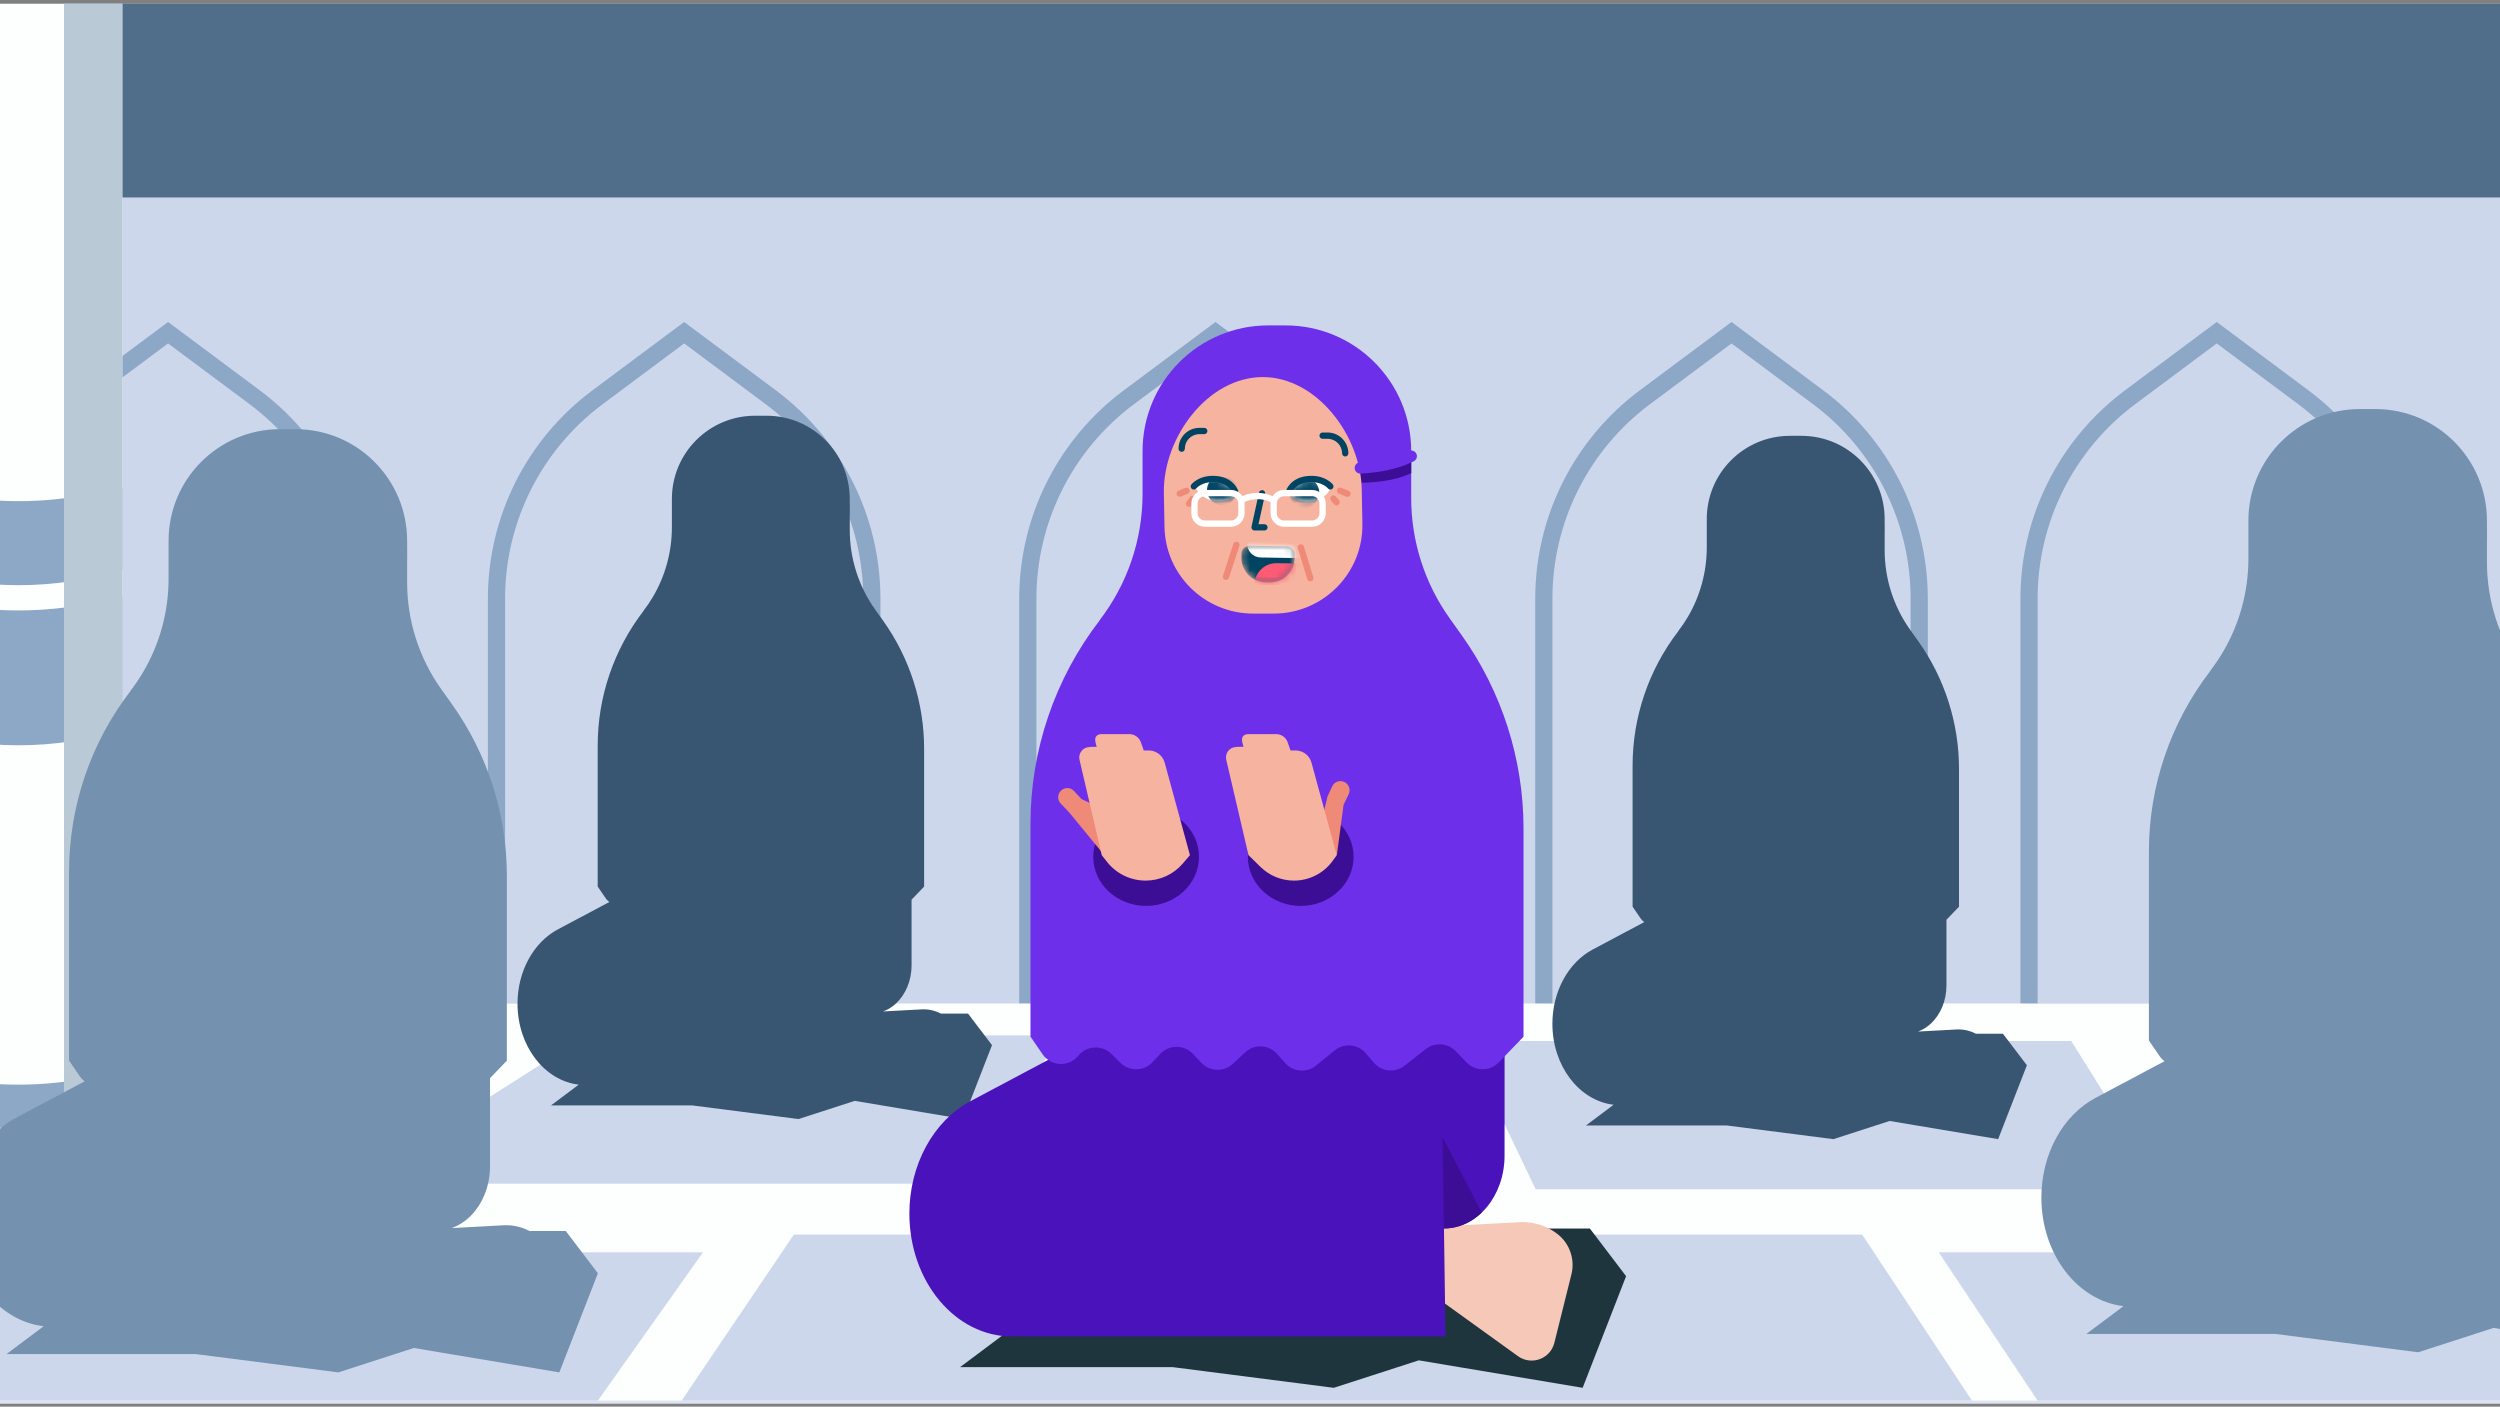 <svg xmlns="http://www.w3.org/2000/svg" width="375" height="211" viewBox="0 0 375 211" fill="none"><rect x="0" y="0" width="375" height="211" fill="#808080" stroke="none"/><g clip-path="url(#clip0_815_184613)"><rect width="375" height="209.992" transform="translate(0 0.57)" fill="#DCE3F1"></rect><path d="M-201.19 210.093H593.563L474.187 150.5H-34.268L-201.19 210.093Z" fill="#FDFFFF"></path><path d="M473.493 17.297H-34.268V150.497H473.493V17.297Z" fill="#CCD7EB"></path><path d="M-33.86 210.091L1.09 187.852H105.443L89.683 210.091H-33.86Z" fill="#CCD7EB"></path><path d="M119.073 185.195L102.243 210.094H295.797L279.33 185.195H119.073Z" fill="#CCD7EB"></path><path d="M324.598 178.388L310.685 156.148H219.711L230.348 178.388H324.598Z" fill="#CCD7EB"></path><path d="M423.511 210.091L396.441 187.852L290.811 187.852L305.642 210.091H423.511Z" fill="#CCD7EB"></path><path d="M53.01 177.554L87.96 155.305H159.361L143.601 177.554H53.01Z" fill="#CCD7EB"></path><path d="M231.575 150.498V89.792C231.575 77.891 237.199 66.695 246.743 59.582L259.727 49.906L272.711 59.582C282.255 66.695 287.88 77.891 287.88 89.792V150.498" fill="#CCD7EB"></path><path d="M231.575 150.498V89.792C231.575 77.891 237.199 66.695 246.743 59.582L259.727 49.906L272.711 59.582C282.255 66.695 287.88 77.891 287.88 89.792V150.498" stroke="#8DA7C6" stroke-width="2.579" stroke-miterlimit="10"></path><path d="M-2.941 150.498V89.792C-2.941 77.891 2.683 66.695 12.227 59.582L25.211 49.906L38.195 59.582C47.739 66.695 53.363 77.891 53.363 89.792V150.498" fill="#CCD7EB"></path><path d="M-2.941 150.498V89.792C-2.941 77.891 2.683 66.695 12.227 59.582L25.211 49.906L38.195 59.582C47.739 66.695 53.363 77.891 53.363 89.792V150.498" stroke="#8DA7C6" stroke-width="2.579" stroke-miterlimit="10"></path><path d="M74.472 150.498V89.792C74.472 77.891 80.096 66.695 89.64 59.582L102.624 49.906L115.608 59.582C125.152 66.695 130.776 77.891 130.776 89.792V150.498" fill="#CCD7EB"></path><path d="M74.472 150.498V89.792C74.472 77.891 80.096 66.695 89.64 59.582L102.624 49.906L115.608 59.582C125.152 66.695 130.776 77.891 130.776 89.792V150.498" stroke="#8DA7C6" stroke-width="2.579" stroke-miterlimit="10"></path><path d="M154.172 150.498V89.792C154.172 77.891 159.796 66.695 169.34 59.582L182.324 49.906L195.308 59.582C204.852 66.695 210.476 77.891 210.476 89.792V150.498" fill="#CCD7EB"></path><path d="M154.172 150.498V89.792C154.172 77.891 159.796 66.695 169.34 59.582L182.324 49.906L195.308 59.582C204.852 66.695 210.476 77.891 210.476 89.792V150.498" stroke="#8DA7C6" stroke-width="2.579" stroke-miterlimit="10"></path><path d="M304.354 150.498V89.792C304.354 77.891 309.979 66.695 319.523 59.582L332.507 49.906L345.491 59.582C355.035 66.695 360.659 77.891 360.659 89.792V150.498" fill="#CCD7EB"></path><path d="M304.354 150.498V89.792C304.354 77.891 309.979 66.695 319.523 59.582L332.507 49.906L345.491 59.582C355.035 66.695 360.659 77.891 360.659 89.792V150.498" stroke="#8DA7C6" stroke-width="2.579" stroke-miterlimit="10"></path><path d="M-201.19 -7.469L-34.268 29.62H473.483L473.462 -7.469H-201.19Z" fill="#506E89"></path><path d="M18.344 -19.789H-12.789V163.778H18.344V-19.789Z" fill="#FDFFFF"></path><path d="M18.334 166.9C8.198 170.033 -2.653 170.033 -12.799 166.9V160.664L-7.981 161.634C-0.887 163.052 6.422 163.052 13.526 161.634L18.344 160.664V166.9H18.334Z" fill="#8DA7C6"></path><path d="M18.334 109.443C8.198 112.577 -2.653 112.577 -12.799 109.443V89.531L-7.981 90.501C-0.887 91.919 6.422 91.919 13.526 90.501L18.344 89.531V109.443H18.334Z" fill="#8DA7C6"></path><path d="M18.334 85.429C8.198 88.562 -2.653 88.562 -12.799 85.429V73.141L-7.981 74.11C-0.887 75.529 6.422 75.529 13.526 74.11L18.344 73.141V85.429H18.334Z" fill="#8DA7C6"></path><g style="mix-blend-mode:multiply"><path d="M14.415 167.748L9.597 168.799V-19.789H18.345V162.88C18.345 165.227 16.711 167.258 14.415 167.748Z" fill="#B9C9D6"></path></g><path d="M145.203 152.042H141.145C140.254 151.575 139.244 151.348 138.23 151.406L132.465 151.718C132.465 151.718 132.475 151.715 132.479 151.711C132.497 151.704 132.511 151.7 132.529 151.693C132.695 151.629 132.86 151.557 133.018 151.478C133.04 151.467 133.058 151.46 133.079 151.449C133.245 151.363 133.406 151.269 133.564 151.168C133.572 151.161 133.582 151.158 133.59 151.154C133.899 150.953 134.193 150.719 134.467 150.457C135.847 149.127 136.735 147.092 136.735 144.806V134.95L138.618 132.991V112.326C138.618 105.436 136.465 98.71 132.465 93.1L131.289 91.453C128.802 87.963 127.465 83.79 127.465 79.509V78.272V77.036C127.465 77.036 127.468 77.036 127.472 77.036V75.609C127.472 75.609 127.468 75.609 127.465 75.609V74.836C127.457 67.945 121.875 62.359 114.985 62.359H113.256C106.365 62.359 100.783 67.945 100.783 74.836V79.092C100.783 82.782 99.794 86.384 97.936 89.533C97.506 90.261 97.03 90.965 96.509 91.64L96.534 91.633C92.073 97.424 89.654 104.534 89.654 111.838V132.984L90.851 134.738C91.006 134.965 91.196 135.151 91.405 135.299L83.687 139.4C80.007 141.352 77.627 145.723 77.627 150.55C77.627 156.891 81.656 162.099 86.811 162.696L82.659 165.805H103.784L119.772 167.858L128.212 165.129L144.488 167.858L148.801 156.772L145.207 152.042H145.203Z" fill="#385672"></path><path d="M300.437 155.058H296.379C295.487 154.59 294.477 154.364 293.463 154.421L287.698 154.734C287.698 154.734 287.709 154.73 287.712 154.727C287.73 154.72 287.745 154.716 287.763 154.709C287.928 154.644 288.093 154.572 288.251 154.493C288.273 154.482 288.291 154.475 288.313 154.464C288.478 154.378 288.64 154.285 288.798 154.184C288.805 154.177 288.816 154.173 288.823 154.17C289.132 153.968 289.427 153.735 289.7 153.472C291.08 152.142 291.968 150.108 291.968 147.822V137.966L293.852 136.007V115.342C293.852 108.451 291.699 101.726 287.698 96.115L286.523 94.469C284.035 90.979 282.698 86.805 282.698 82.524V81.288V80.051C282.698 80.051 282.702 80.051 282.705 80.051V78.624C282.705 78.624 282.702 78.624 282.698 78.624V77.852C282.691 70.961 277.109 65.375 270.218 65.375H268.489C261.598 65.375 256.016 70.961 256.016 77.852V82.107C256.016 85.797 255.027 89.4 253.169 92.549C252.74 93.277 252.263 93.981 251.742 94.656L251.767 94.648C247.307 100.439 244.888 107.549 244.888 114.853V136L246.084 137.754C246.239 137.98 246.43 138.167 246.638 138.314L238.921 142.416C235.24 144.368 232.86 148.738 232.86 153.566C232.86 159.907 236.89 165.115 242.044 165.712L237.893 168.821H259.017L275.006 170.873L283.446 168.145L299.721 170.873L304.035 159.788L300.44 155.058H300.437Z" fill="#385672"></path><path d="M188.575 182.103L214.168 184.282L238.484 184.282L243.914 191.427L237.398 208.172L212.813 204.051L200.066 208.172L175.915 205.073H144.005L154.535 197.191L188.563 182.078L188.575 182.103Z" fill="#1F353D"></path><path d="M218.514 195.055L221.05 184.86L204.657 181.269C201.835 180.572 198.983 182.283 198.286 185.105C197.59 187.926 199.301 190.779 202.122 191.475L218.516 195.067L218.514 195.055Z" fill="#F6C8B8"></path><path d="M217.257 183.903L227.947 183.326C229.996 183.21 232.02 183.852 233.639 185.117C235.462 186.543 236.273 188.914 235.714 191.153L233.153 201.423C232.549 203.836 229.711 204.875 227.692 203.421L214.731 194.084L217.267 183.889L217.257 183.903Z" fill="#F6C8B8"></path><path d="M157.478 168.656H225.683V143.53H157.478V168.656Z" fill="#CCBDDA"></path><path d="M151.776 200.47H216.828L216.594 184.265C221.619 184.265 225.683 179.375 225.683 173.352V153.383H179.573C171.814 153.383 164.178 155.28 157.331 158.925L145.557 165.182C140.002 168.138 136.406 174.74 136.406 182.032C136.406 192.217 143.291 200.47 151.776 200.47Z" fill="#4A12BA"></path><path d="M216.36 170.508L222.26 181.888C220.708 183.379 218.737 184.278 216.582 184.278L216.36 170.508Z" fill="#3C0E96"></path><path d="M164.93 93.042C169.117 87.61 171.383 80.947 171.383 74.086V67.657C171.383 57.249 179.819 48.812 190.226 48.812H192.837C203.244 48.812 211.68 57.249 211.68 67.657V74.715C211.68 81.181 213.7 87.487 217.456 92.759L219.23 95.246C225.277 103.72 228.528 113.882 228.528 124.289V150.145V155.503L224.821 159.358C223.503 160.725 221.323 160.738 220.006 159.383L218.331 157.658C217.136 156.427 215.203 156.304 213.848 157.363L210.695 159.851C209.279 160.972 207.222 160.762 206.052 159.383L204.882 158.003C203.7 156.612 201.631 156.414 200.214 157.56L197.394 159.839C196.002 160.972 193.958 160.799 192.776 159.457L191.569 158.09C190.312 156.673 188.145 156.575 186.766 157.856L184.931 159.568C183.576 160.824 181.47 160.762 180.201 159.42L178.933 158.077C177.603 156.673 175.374 156.673 174.056 158.077L172.861 159.346C171.568 160.713 169.4 160.75 168.058 159.42L166.716 158.09C165.312 156.698 163.009 156.821 161.752 158.36C160.336 160.097 157.651 159.986 156.383 158.139L154.572 155.491V150.133V123.55C154.572 112.515 158.23 101.774 164.967 93.029L164.93 93.042Z" fill="#6E2FEB"></path><path d="M199.618 70.328C199.618 70.328 199.72 70.316 199.776 70.328C199.844 70.328 206.984 71.224 211.688 68.82V70.976C208.843 72.291 205.614 72.425 203.143 72.425C201.375 72.425 200.865 72.232 199.606 72.051V70.328H199.618Z" fill="#3C0E96"></path><path fill-rule="evenodd" clip-rule="evenodd" d="M191.036 92.04H187.996C180.704 92.04 174.766 86.213 174.674 78.967L174.578 73.861C174.473 65.641 181.149 56.562 189.421 56.562C197.545 56.562 204.16 65.412 204.263 73.486L204.359 78.63C204.454 86.008 198.461 92.04 191.036 92.04Z" fill="#F6B3A0"></path><mask id="mask0_815_184613" style="mask-type:alpha" maskUnits="userSpaceOnUse" x="186" y="81" width="9" height="7"><path d="M186.219 83.063L186.21 83.592C186.177 85.645 187.814 87.337 189.867 87.37L190.422 87.379C192.476 87.413 194.167 85.776 194.201 83.723L194.209 83.194C194.22 82.522 193.685 81.97 193.013 81.959L187.455 81.867C187.448 81.867 187.442 81.867 187.434 81.867C186.773 81.867 186.23 82.399 186.219 83.063Z" fill="white"></path></mask><g mask="url(#mask0_815_184613)"><path fill-rule="evenodd" clip-rule="evenodd" d="M190.422 87.379L189.867 87.37C187.814 87.336 186.177 85.645 186.21 83.592L186.219 83.063C186.23 82.392 186.783 81.856 187.454 81.867L193.013 81.958C193.685 81.969 194.22 82.522 194.209 83.194L194.201 83.722C194.167 85.776 192.475 87.412 190.422 87.379Z" fill="#004462"></path></g><mask id="mask1_815_184613" style="mask-type:alpha" maskUnits="userSpaceOnUse" x="186" y="81" width="9" height="7"><path d="M186.219 83.063L186.21 83.592C186.177 85.645 187.814 87.337 189.867 87.37L190.422 87.379C192.476 87.413 194.167 85.776 194.201 83.723L194.209 83.194C194.22 82.522 193.685 81.97 193.013 81.959L187.455 81.867C187.448 81.867 187.442 81.867 187.434 81.867C186.773 81.867 186.23 82.399 186.219 83.063Z" fill="white"></path></mask><g mask="url(#mask1_815_184613)"><path fill-rule="evenodd" clip-rule="evenodd" d="M196.243 87.818L188.179 87.686C188.208 85.884 189.693 84.448 191.495 84.477L196.297 84.555L196.243 87.818Z" fill="#FF5A76"></path></g><mask id="mask2_815_184613" style="mask-type:alpha" maskUnits="userSpaceOnUse" x="186" y="81" width="9" height="7"><path d="M186.219 83.063L186.21 83.592C186.177 85.645 187.814 87.337 189.867 87.37L190.422 87.379C192.476 87.413 194.167 85.776 194.201 83.723L194.209 83.194C194.22 82.522 193.685 81.97 193.013 81.959L187.455 81.867C187.448 81.867 187.442 81.867 187.434 81.867C186.773 81.867 186.23 82.399 186.219 83.063Z" fill="white"></path></mask><g mask="url(#mask2_815_184613)"><path fill-rule="evenodd" clip-rule="evenodd" d="M197.197 83.755L189.097 83.622C187.959 83.603 187.052 82.666 187.071 81.528L187.074 81.297L197.235 81.463L197.197 83.755Z" fill="white"></path></g><path fill-rule="evenodd" clip-rule="evenodd" d="M199.486 73.405C199.486 73.405 198.807 71.9 196.282 72.077C193.755 72.255 193.345 74.011 193.345 74.011C193.345 74.011 194.629 75.483 196.583 75.218C198.979 74.893 199.486 73.405 199.486 73.405Z" fill="white"></path><mask id="mask3_815_184613" style="mask-type:alpha" maskUnits="userSpaceOnUse" x="193" y="72" width="7" height="4"><path d="M196.281 72.077C193.755 72.255 193.345 74.012 193.345 74.012C193.345 74.012 194.628 75.483 196.583 75.218C198.979 74.894 199.485 73.405 199.485 73.405C199.485 73.405 198.881 72.062 196.686 72.062C196.556 72.062 196.421 72.067 196.281 72.077Z" fill="white"></path></mask><g mask="url(#mask3_815_184613)"><path fill-rule="evenodd" clip-rule="evenodd" d="M193.382 74.154C193.52 75.395 194.639 76.29 195.881 76.152C197.123 76.014 198.017 74.895 197.879 73.653C197.741 72.411 196.623 71.517 195.38 71.655C194.139 71.793 193.244 72.912 193.382 74.154Z" fill="#004462"></path></g><path fill-rule="evenodd" clip-rule="evenodd" d="M198.933 71.898C198.279 71.549 197.302 71.26 195.977 71.421L196.034 71.889L195.977 71.421C194.034 71.656 193.224 72.84 192.921 73.535C192.817 73.774 192.927 74.052 193.165 74.156C193.404 74.26 193.682 74.151 193.786 73.912C193.996 73.432 194.568 72.542 196.091 72.357L196.091 72.357C197.213 72.221 197.996 72.468 198.49 72.731C198.74 72.864 198.92 73.003 199.035 73.105C199.092 73.156 199.133 73.198 199.157 73.225C199.17 73.238 199.178 73.248 199.182 73.253L199.186 73.257C199.347 73.459 199.641 73.494 199.845 73.334C200.051 73.173 200.087 72.877 199.926 72.672L199.555 72.963C199.926 72.672 199.926 72.671 199.926 72.671L199.925 72.671L199.924 72.67L199.922 72.667L199.917 72.661L199.902 72.642C199.889 72.627 199.872 72.608 199.85 72.584C199.806 72.537 199.744 72.474 199.663 72.401C199.5 72.255 199.258 72.071 198.933 71.898ZM196.034 71.889L196.034 71.889L196.034 71.889Z" fill="#004462"></path><path fill-rule="evenodd" clip-rule="evenodd" d="M185.445 74.093C185.445 74.093 185.158 72.467 182.666 72.017C180.174 71.568 179.344 73.169 179.344 73.169C179.344 73.169 180.226 74.911 182.186 75.136C184.587 75.411 185.445 74.093 185.445 74.093Z" fill="white"></path><mask id="mask4_815_184613" style="mask-type:alpha" maskUnits="userSpaceOnUse" x="179" y="71" width="7" height="5"><path d="M179.343 73.169C179.343 73.169 180.225 74.911 182.185 75.135C184.587 75.41 185.444 74.093 185.444 74.093C185.444 74.093 185.157 72.466 182.665 72.017C182.358 71.962 182.077 71.938 181.818 71.938C179.981 71.938 179.343 73.169 179.343 73.169Z" fill="white"></path></mask><g mask="url(#mask4_815_184613)"><path fill-rule="evenodd" clip-rule="evenodd" d="M181.074 73.202C180.902 74.44 181.766 75.582 183.004 75.754C184.241 75.926 185.384 75.061 185.556 73.823C185.727 72.586 184.863 71.444 183.625 71.272C182.388 71.1 181.246 71.964 181.074 73.202Z" fill="#004462"></path></g><path fill-rule="evenodd" clip-rule="evenodd" d="M179.694 71.898C180.348 71.549 181.325 71.26 182.65 71.421L182.593 71.889L182.65 71.421C184.593 71.656 185.403 72.84 185.706 73.535C185.81 73.774 185.7 74.052 185.461 74.156C185.223 74.26 184.945 74.151 184.841 73.912C184.631 73.432 184.059 72.542 182.536 72.357L182.536 72.357C181.414 72.221 180.631 72.468 180.137 72.731C179.887 72.864 179.707 73.003 179.592 73.105C179.535 73.156 179.494 73.198 179.47 73.225C179.457 73.238 179.449 73.248 179.445 73.253L179.441 73.257C179.28 73.459 178.986 73.494 178.781 73.334C178.576 73.173 178.54 72.877 178.701 72.672L179.072 72.963C178.701 72.672 178.701 72.671 178.701 72.671L178.702 72.671L178.703 72.67L178.705 72.667L178.71 72.661L178.725 72.642C178.738 72.627 178.755 72.608 178.777 72.584C178.821 72.537 178.883 72.474 178.964 72.401C179.127 72.255 179.369 72.071 179.694 71.898ZM182.593 71.889L182.593 71.889L182.593 71.889Z" fill="#004462"></path><path fill-rule="evenodd" clip-rule="evenodd" d="M189.409 73.534C189.664 73.59 189.825 73.842 189.769 74.096L188.776 78.63H189.667C189.928 78.63 190.139 78.841 190.139 79.102C190.139 79.362 189.928 79.574 189.667 79.574H188.19C188.047 79.574 187.912 79.509 187.822 79.398C187.732 79.286 187.698 79.14 187.729 79.001L188.847 73.894C188.903 73.64 189.155 73.479 189.409 73.534Z" fill="#004462"></path><path fill-rule="evenodd" clip-rule="evenodd" d="M197.921 65.347C197.921 65.086 198.132 64.875 198.393 64.875H199.128C200.854 64.875 202.253 66.274 202.253 68C202.253 68.26 202.042 68.472 201.782 68.472C201.521 68.472 201.31 68.26 201.31 68C201.31 66.795 200.333 65.819 199.128 65.819H198.393C198.132 65.819 197.921 65.607 197.921 65.347Z" fill="#004462"></path><path fill-rule="evenodd" clip-rule="evenodd" d="M179.905 65.123C178.7 65.123 177.724 66.1 177.724 67.305C177.724 67.565 177.513 67.776 177.252 67.776C176.991 67.776 176.78 67.565 176.78 67.305C176.78 65.579 178.179 64.18 179.905 64.18H180.641C180.902 64.18 181.113 64.391 181.113 64.651C181.113 64.912 180.902 65.123 180.641 65.123H179.905Z" fill="#004462"></path><path fill-rule="evenodd" clip-rule="evenodd" d="M199.711 74.413C199.911 74.247 200.209 74.275 200.375 74.475L200.843 75.04C201.009 75.24 200.982 75.538 200.781 75.704C200.581 75.87 200.283 75.843 200.117 75.642L199.649 75.078C199.482 74.877 199.51 74.58 199.711 74.413Z" fill="#EF8978"></path><path fill-rule="evenodd" clip-rule="evenodd" d="M200.56 73.417C200.659 73.176 200.935 73.061 201.176 73.161L202.3 73.623C202.541 73.722 202.655 73.998 202.556 74.239C202.457 74.48 202.181 74.595 201.94 74.496L200.817 74.033C200.576 73.934 200.461 73.658 200.56 73.417Z" fill="#EF8978"></path><path fill-rule="evenodd" clip-rule="evenodd" d="M178.416 73.441C178.516 73.681 178.401 73.957 178.16 74.057L177.129 74.481C176.888 74.581 176.612 74.466 176.513 74.225C176.414 73.984 176.529 73.708 176.77 73.609L177.8 73.184C178.041 73.085 178.317 73.2 178.416 73.441Z" fill="#EF8978"></path><path fill-rule="evenodd" clip-rule="evenodd" d="M179.151 74.475C179.361 74.63 179.406 74.925 179.251 75.135L178.733 75.837C178.579 76.046 178.283 76.091 178.074 75.936C177.864 75.781 177.819 75.486 177.974 75.276L178.492 74.575C178.646 74.365 178.942 74.32 179.151 74.475Z" fill="#EF8978"></path><path fill-rule="evenodd" clip-rule="evenodd" d="M185.606 81.266C185.854 81.346 185.989 81.612 185.909 81.86L184.345 86.661C184.265 86.909 183.998 87.044 183.751 86.964C183.503 86.883 183.367 86.617 183.448 86.369L185.012 81.568C185.092 81.32 185.358 81.185 185.606 81.266Z" fill="#EF8978"></path><path fill-rule="evenodd" clip-rule="evenodd" d="M194.991 81.654C195.24 81.577 195.504 81.717 195.58 81.966L196.997 86.588C197.073 86.837 196.933 87.101 196.684 87.177C196.435 87.254 196.171 87.114 196.095 86.865L194.678 82.243C194.602 81.994 194.742 81.73 194.991 81.654Z" fill="#EF8978"></path><path fill-rule="evenodd" clip-rule="evenodd" d="M178.698 75.537C178.698 74.407 179.614 73.492 180.743 73.492H184.644C185.359 73.492 185.989 73.859 186.354 74.415C186.37 74.408 186.386 74.4 186.403 74.393C186.673 74.272 187.059 74.13 187.536 74.035C188.414 73.86 189.596 73.848 190.904 74.427C191.269 73.864 191.902 73.492 192.621 73.492H196.821C197.951 73.492 198.866 74.407 198.866 75.537V76.973C198.866 78.102 197.951 79.017 196.821 79.017H192.621C191.493 79.017 190.577 78.102 190.577 76.973V75.537C190.577 75.463 190.581 75.391 190.588 75.319C189.459 74.801 188.455 74.814 187.72 74.96C187.324 75.039 187.005 75.157 186.788 75.254C186.747 75.273 186.71 75.29 186.676 75.306C186.685 75.382 186.689 75.459 186.689 75.537V76.973C186.689 78.102 185.774 79.017 184.644 79.017H180.743C179.614 79.017 178.698 78.102 178.698 76.973V75.537ZM180.743 74.436C180.135 74.436 179.642 74.929 179.642 75.537V76.973C179.642 77.581 180.135 78.074 180.743 78.074H184.644C185.253 78.074 185.745 77.581 185.745 76.973V75.537C185.745 74.929 185.253 74.436 184.644 74.436H180.743ZM192.621 74.436C192.014 74.436 191.52 74.929 191.52 75.537V76.973C191.52 77.581 192.014 78.074 192.621 78.074H196.821C197.429 78.074 197.922 77.581 197.922 76.973V75.537C197.922 74.929 197.429 74.436 196.821 74.436H192.621Z" fill="white"></path><path fill-rule="evenodd" clip-rule="evenodd" d="M212.445 68.041C212.659 68.459 212.493 68.971 212.075 69.184C209.595 70.451 206.582 70.905 204.091 71.039C203.623 71.064 203.223 70.705 203.198 70.237C203.172 69.768 203.532 69.368 204 69.343C206.4 69.214 209.134 68.779 211.303 67.671C211.72 67.458 212.232 67.624 212.445 68.041Z" fill="#6E2FEB"></path><path d="M195.108 135.887C199.488 135.887 203.039 132.589 203.039 128.522C203.039 124.454 199.488 121.156 195.108 121.156C190.728 121.156 187.177 124.454 187.177 128.522C187.177 132.589 190.728 135.887 195.108 135.887Z" fill="#3C0E96"></path><path d="M200.527 128.271L201.536 120.721L202.3 119.132C202.583 118.541 202.411 117.827 201.881 117.433C201.179 116.915 200.182 117.174 199.825 117.962L199.135 119.453L197.743 125.131L200.514 128.259L200.527 128.271Z" fill="#EF8978"></path><path d="M185.44 112.039L186.523 112.014L186.351 111.361C186.117 110.413 186.696 110.166 187.151 110.117H191.425C192.201 110.117 192.891 110.61 193.149 111.337L193.58 112.568H194.331C195.452 112.568 196.425 113.32 196.721 114.391L200.514 128.272L199.886 129.147C198.543 130.994 196.388 132.09 194.097 132.09C192.225 132.09 190.44 131.364 189.097 130.058L187.275 128.272L183.937 113.96C183.715 112.999 184.43 112.063 185.427 112.051L185.44 112.039Z" fill="#F6B3A0"></path><path d="M171.918 135.887C176.298 135.887 179.849 132.589 179.849 128.522C179.849 124.454 176.298 121.156 171.918 121.156C167.537 121.156 163.986 124.454 163.986 128.522C163.986 132.589 167.537 135.887 171.918 135.887Z" fill="#3C0E96"></path><path d="M165.463 128.06L160.328 121.803L159.108 120.534C158.653 120.054 158.603 119.327 158.985 118.785C159.49 118.083 160.512 118.009 161.104 118.65L162.224 119.857L165.303 121.298L165.463 128.06Z" fill="#EF8978"></path><path d="M163.418 112.039L164.502 112.014L164.33 111.361C164.096 110.413 164.675 110.166 165.13 110.117H169.404C170.18 110.117 170.869 110.61 171.128 111.337L171.559 112.568H172.31C173.431 112.568 174.404 113.32 174.7 114.391L178.493 128.272L177.409 129.541C176.017 131.166 173.985 132.09 171.842 132.09C169.601 132.09 167.47 131.068 166.079 129.307L165.266 128.284L161.928 113.972C161.707 113.012 162.421 112.076 163.418 112.063V112.039Z" fill="#F6B3A0"></path><path d="M84.859 184.647H79.417C78.221 184.02 76.867 183.716 75.507 183.794L67.775 184.213C67.775 184.213 67.79 184.208 67.794 184.203C67.818 184.194 67.838 184.189 67.862 184.179C68.084 184.092 68.305 183.996 68.517 183.89C68.546 183.876 68.57 183.866 68.599 183.851C68.821 183.736 69.038 183.61 69.25 183.475C69.26 183.466 69.274 183.461 69.284 183.456C69.698 183.186 70.094 182.873 70.46 182.521C72.311 180.737 73.502 178.009 73.502 174.943V161.725L76.028 159.098V131.385C76.028 122.144 73.14 113.125 67.775 105.6L66.199 103.392C62.863 98.712 61.07 93.115 61.07 87.374V85.715V84.057C61.07 84.057 61.075 84.057 61.079 84.057V82.143C61.079 82.143 61.075 82.143 61.07 82.143V81.107C61.06 71.866 53.574 64.375 44.333 64.375H42.014C32.773 64.375 25.287 71.866 25.287 81.107V86.814C25.287 91.763 23.961 96.594 21.469 100.817C20.893 101.794 20.255 102.738 19.555 103.643L19.589 103.633C13.607 111.399 10.363 120.934 10.363 130.729V159.088L11.968 161.441C12.175 161.745 12.431 161.995 12.71 162.193L2.361 167.693C-2.575 170.311 -5.767 176.172 -5.767 182.646C-5.767 191.15 -0.363 198.135 6.55 198.935L0.982 203.105H29.312L50.754 205.857L62.072 202.198L83.9 205.857L89.684 190.991L84.864 184.647H84.859Z" fill="#7491AF"></path><path d="M396.833 181.631H391.39C390.195 181.004 388.84 180.701 387.481 180.778L379.749 181.197C379.749 181.197 379.763 181.192 379.768 181.188C379.792 181.178 379.811 181.173 379.835 181.164C380.057 181.077 380.279 180.98 380.491 180.874C380.52 180.86 380.544 180.85 380.573 180.836C380.795 180.72 381.012 180.595 381.224 180.46C381.233 180.45 381.248 180.445 381.257 180.44C381.672 180.171 382.067 179.857 382.434 179.505C384.285 177.722 385.475 174.993 385.475 171.927V158.71L388.001 156.082V128.369C388.001 119.128 385.114 110.109 379.749 102.584L378.172 100.377C374.837 95.696 373.043 90.099 373.043 84.358V82.7V81.041C373.043 81.041 373.048 81.041 373.053 81.041V79.128C373.053 79.128 373.048 79.128 373.043 79.128V78.091C373.034 68.85 365.547 61.359 356.307 61.359H353.988C344.747 61.359 337.261 68.85 337.261 78.091V83.799C337.261 88.748 335.935 93.579 333.443 97.802C332.867 98.778 332.228 99.722 331.529 100.627L331.563 100.618C325.581 108.383 322.336 117.918 322.336 127.714V156.073L323.942 158.425C324.149 158.729 324.404 158.98 324.684 159.177L314.334 164.677C309.398 167.295 306.207 173.157 306.207 179.631C306.207 188.134 311.611 195.119 318.523 195.919L312.956 200.089H341.286L362.727 202.841L374.046 199.183L395.873 202.841L401.658 187.975L396.837 181.631H396.833Z" fill="#7491AF"></path></g><defs><clipPath id="clip0_815_184613"><rect width="375" height="209.992" fill="white" transform="translate(0 0.57)"></rect></clipPath></defs></svg>